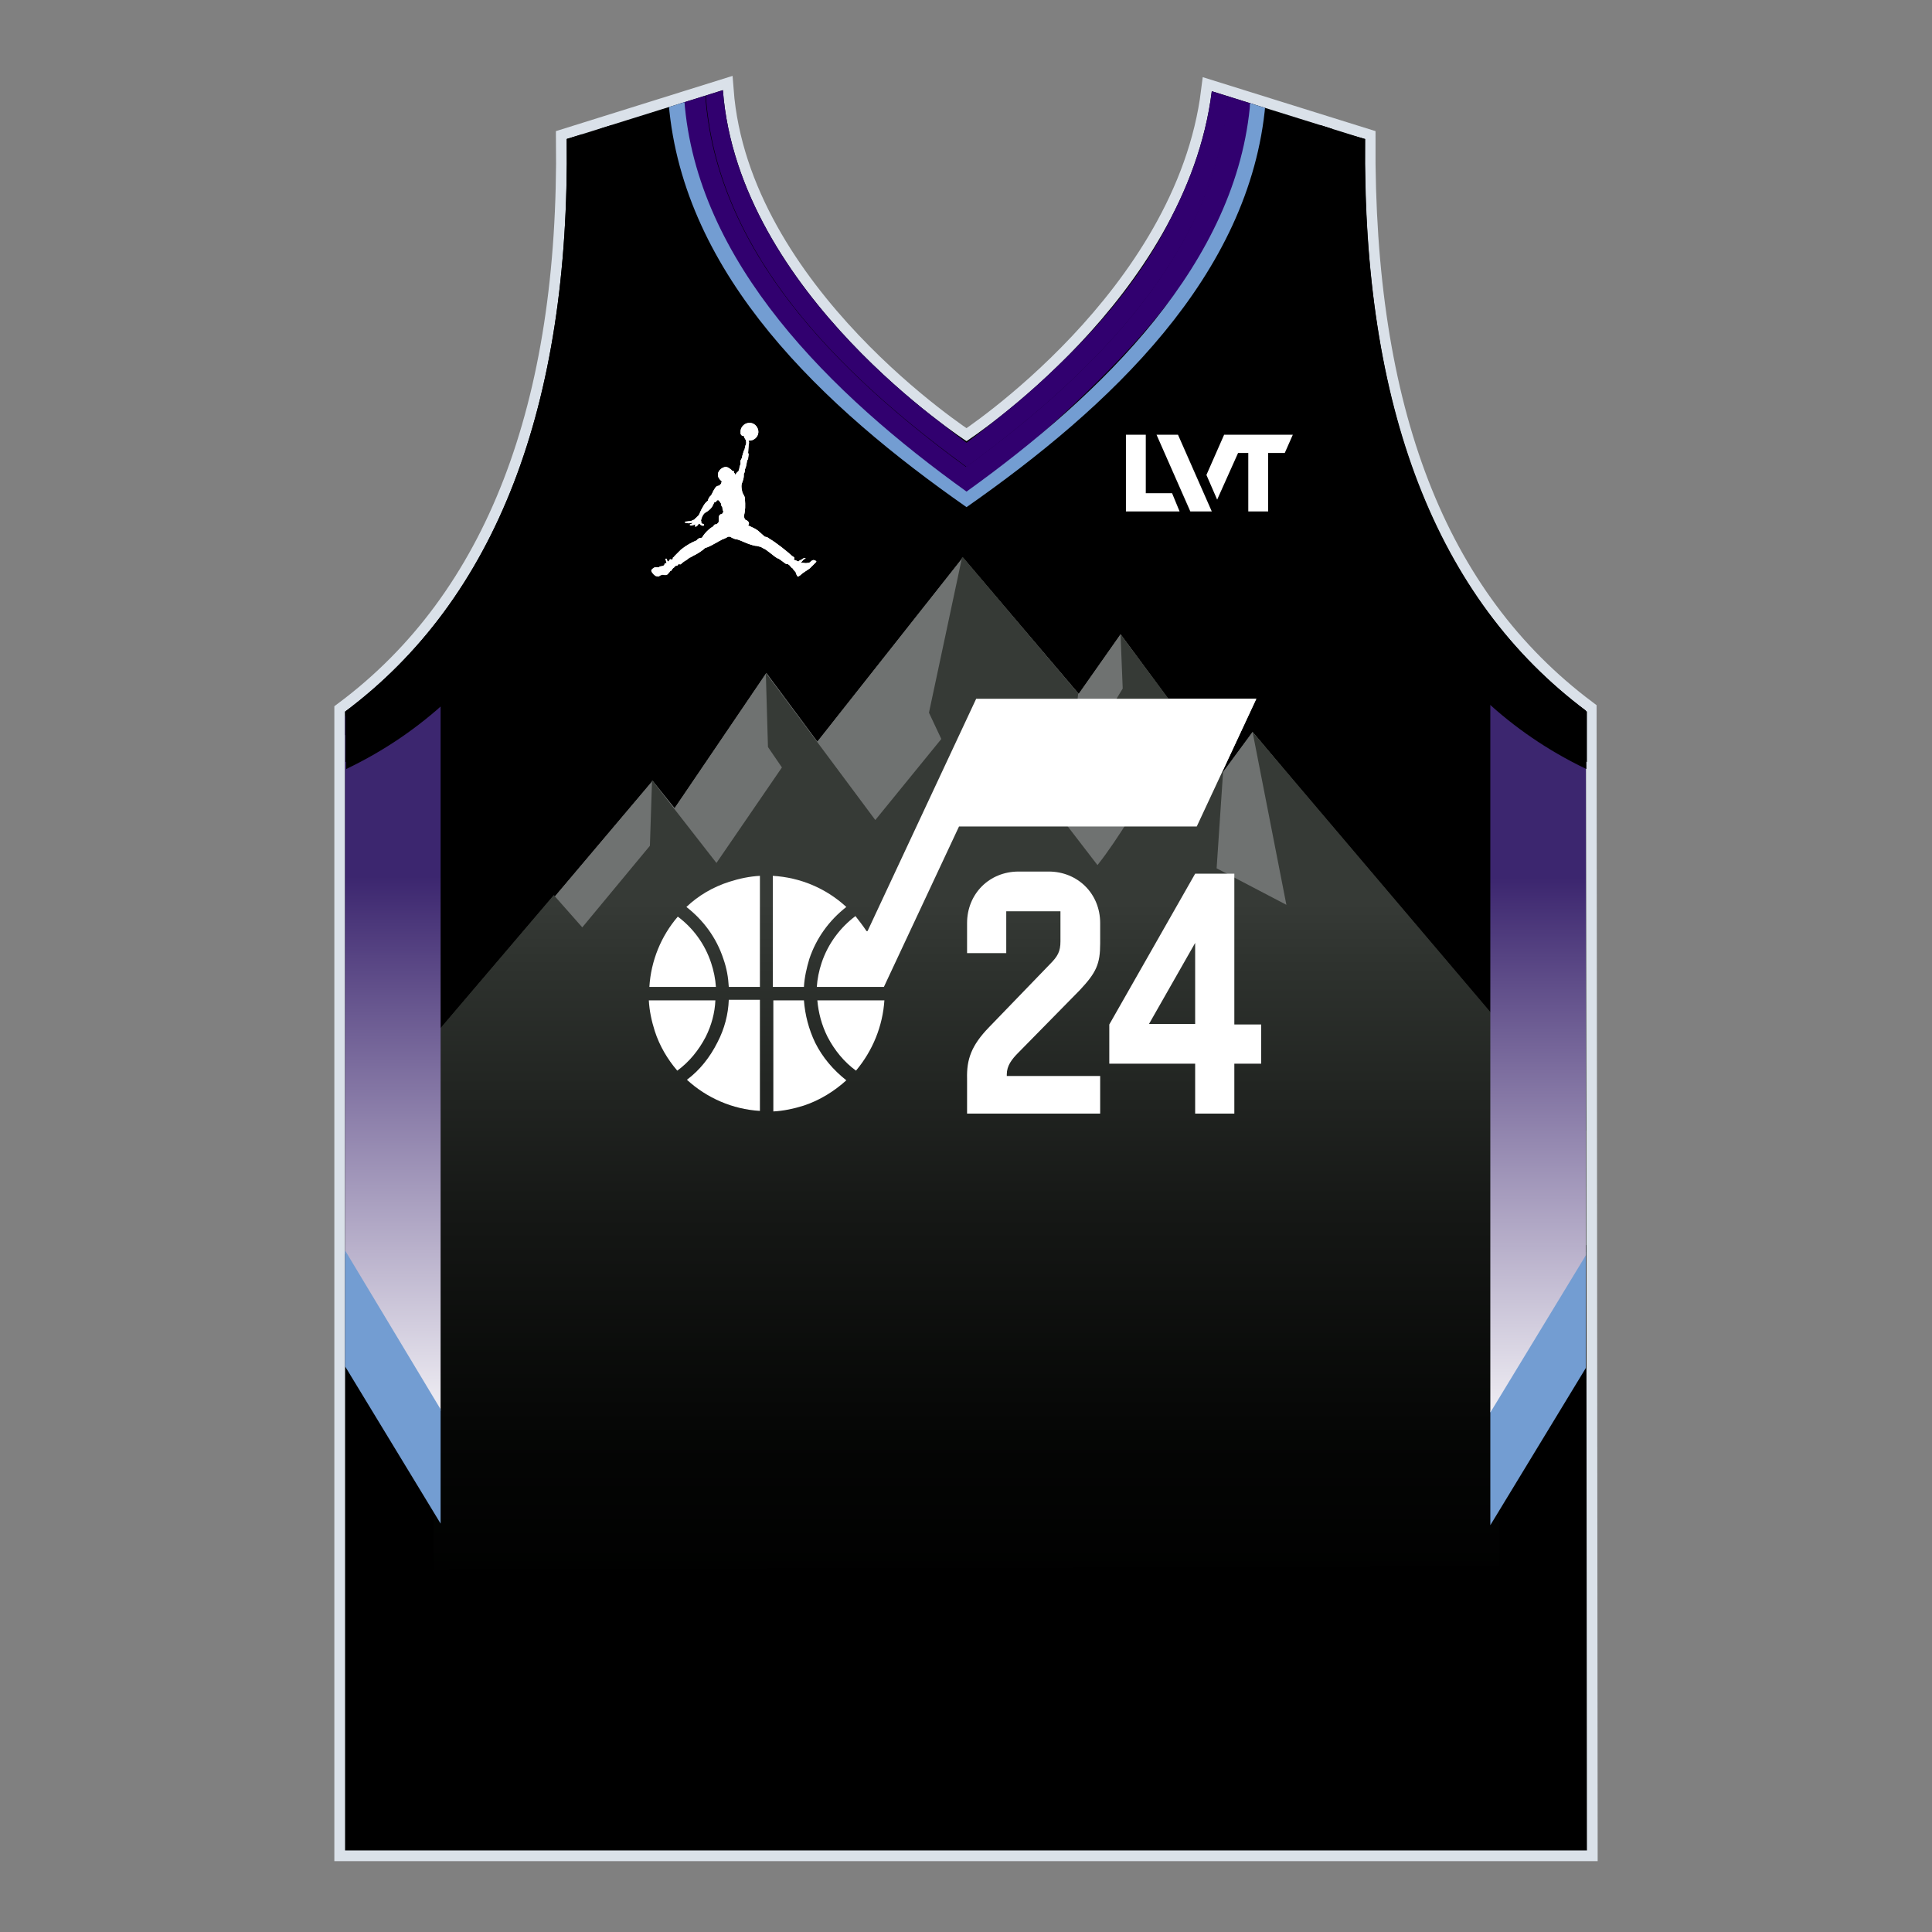<?xml version="1.0" encoding="utf-8"?>
<!-- Generator: Adobe Illustrator 28.0.0, SVG Export Plug-In . SVG Version: 6.00 Build 0)  -->
<svg version="1.1" id="Layer_1" xmlns="http://www.w3.org/2000/svg" xmlns:xlink="http://www.w3.org/1999/xlink" x="0px" y="0px"
	 viewBox="0 0 360 360" style="enable-background:new 0 0 360 360;" xml:space="preserve">
<rect x="0" y="0" width="360" height="360" fill="#808080" stroke="none"/>
<style type="text/css">
	.st0{fill:#DAE1E9;stroke:#DAE1E9;stroke-width:4;stroke-miterlimit:10;}
	.st1{clip-path:url(#SVGID_00000107569727839554403360000007134291392076429985_);}
	.st2{fill:#31006F;}
	.st3{fill:#739DD2;}
	.st4{fill:#6F7271;}
	
		.st5{clip-path:url(#SVGID_00000172422371998710594510000016501994123034294206_);fill:url(#SVGID_00000113319876601930668180000017612505645290482341_);}
	.st6{fill:#FFFFFF;}
	.st7{clip-path:url(#SVGID_00000107569727839554403360000007134291392076429985_);fill:#FFFFFF;}
	.st8{clip-path:url(#SVGID_00000028290722107383945110000002333876314092902571_);fill:#6F7271;}
	
		.st9{clip-path:url(#SVGID_00000077287081239601843400000009847103546060676737_);fill:url(#SVGID_00000007397940526551553630000006388325630772012167_);}
	.st10{fill:url(#SVGID_00000116916371046253050700000015725694867243176638_);}
	.st11{fill:url(#SVGID_00000147189212367300352230000015471226720575007934_);}
</style>
<g>
	<path class="st0" d="M64.3,344.8h231.4l-0.2-212.4c-28-21-41.5-55.9-41.2-106.5L225.8,17c-4.8,38.6-45.7,65.2-45.7,65.2
		s-42.5-27.4-45.4-65.4l-29.1,9.1c0.6,49.8-13.2,85.7-41.3,106.7V344.8z"/>
	<g>
		<defs>
			<path id="SVGID_1_" d="M64.3,344.8h231.4l-0.2-212.4c-28-21-41.5-55.9-41.2-106.5L225.8,17c-4.8,38.6-45.7,65.2-45.7,65.2
				s-42.5-27.4-45.4-65.4l-29.1,9.1c0.6,49.8-13.2,85.7-41.3,106.7V344.8z"/>
		</defs>
		<clipPath id="SVGID_00000016054317537549188380000005752534269270506420_">
			<use xlink:href="#SVGID_1_"  style="overflow:visible;"/>
		</clipPath>
		<path style="clip-path:url(#SVGID_00000016054317537549188380000005752534269270506420_);" d="M64.3,344.8h231.4l-0.2-212.4
			c-28-21-41.5-55.9-41.2-106.5L225.8,17c-4.8,38.6-45.7,65.2-45.7,65.2s-42.5-27.4-45.4-65.4l-29.1,9.1
			c0.6,49.8-13.2,85.7-41.3,106.7V344.8z"/>
		<g style="clip-path:url(#SVGID_00000016054317537549188380000005752534269270506420_);">
			<path class="st2" d="M224.7,16.6c-1.5,27.2-21.9,48.8-44.6,65.9c-22.7-17.1-43.1-38.7-44.4-66.1l-4.2,1.1
				c1.8,27.9,22.5,49.9,45.5,67.2l3.1,2.3l3.1-2.3c23-17.4,43.8-39.3,45.7-67.1L224.7,16.6z"/>
			<path class="st2" d="M228.8,17.6c-2,29-24.5,51.7-48.8,69.4c-24.2-17.7-46.7-40.4-48.6-69.5l-4.8,1.1
				c2.2,29.5,24.4,53.5,48.8,71.4c0,0,3.5,2.2,4.1,3.9l3.4-3.4c23.6-20,48.4-42.2,50.7-71.6L228.8,17.6z"/>
			<path class="st3" d="M233,18.7c0,0.5-0.1,1-0.2,1.5C232.9,19.7,232.9,19.2,233,18.7L233,18.7c-2.3,30.2-27.7,54.8-52.9,72.9
				c-25.2-18.1-50.4-42.7-52.6-73.1l-0.1,0.1c0.1,1.3,0.1,1.3,0,0l-2.8,0.7c2.7,32.1,28.9,56.6,55.5,75.2
				c26.6-18.6,52.9-43.1,55.7-75.2L233,18.7z"/>
		</g>
		<g style="clip-path:url(#SVGID_00000016054317537549188380000005752534269270506420_);">
			<path d="M108.4,25l-2.8,0.9c0.6,49.8-13.2,85.7-41.3,106.7v4.4C110.5,109.7,109.7,44.4,108.4,25z"/>
			<path d="M114,23.3l-2.2,0.7c1.3,14.7,5.3,89.5-47.4,116.9v2.4C122.5,115.5,114.9,31.6,114,23.3z"/>
		</g>
		<g style="clip-path:url(#SVGID_00000016054317537549188380000005752534269270506420_);">
			<polygon class="st4" points="233.4,136.4 227.8,144 208.8,118.2 201,129.3 179.4,103.9 152.3,138.2 142.8,125.4 125.7,150.6 
				121.6,145.5 48.5,232 313.4,232 			"/>
		</g>
		<g style="clip-path:url(#SVGID_00000016054317537549188380000005752534269270506420_);">
			<defs>
				<path id="SVGID_00000114060143023196123510000003745160480003595703_" d="M173.1,132.8l2.3,4.9l-12.3,15.1l-20.4-27.4l0.4,13.8
					l2.6,3.8l-12.2,17.8l-12-15.4l-0.4,12.2l-12.6,15.2l-5.3-6l-22.4,26.3v99.3l198.6-0.5l0-101.3l-46-54.2l6.3,32.2l-13-6.8
					l1.2-17.9l-19.1-25.7l0.4,10.1l-2,3.3c2.9,4.4,5.8,8,8.8,12.4c-4,5.7-7.3,11.9-11.5,17.2l-6-7.8l2.4-24.2l-21.6-25.5
					L173.1,132.8z"/>
			</defs>
			<clipPath id="SVGID_00000041975890118549601400000002216068724955266202_">
				<use xlink:href="#SVGID_00000114060143023196123510000003745160480003595703_"  style="overflow:visible;"/>
			</clipPath>
			
				<linearGradient id="SVGID_00000005971051119854211040000005929681152869878931_" gradientUnits="userSpaceOnUse" x1="-1161.331" y1="739.514" x2="-1159.456" y2="739.514" gradientTransform="matrix(0 66.231 66.231 0 -48798.438 77074.008)">
				<stop  offset="0" style="stop-color:#363A36"/>
				<stop  offset="5.443380e-04" style="stop-color:#363A36"/>
				<stop  offset="1" style="stop-color:#000000"/>
			</linearGradient>
			
				<rect x="80.8" y="103.9" style="clip-path:url(#SVGID_00000041975890118549601400000002216068724955266202_);fill:url(#SVGID_00000005971051119854211040000005929681152869878931_);" width="198.6" height="188.6"/>
		</g>
		<g style="clip-path:url(#SVGID_00000016054317537549188380000005752534269270506420_);">
			<path class="st6" d="M234.1,130.2L223,154h-44.3l-14,29.9h-12.5c0.1-1.5,0.4-3,0.9-4.5c1.2-3.6,3.5-6.6,6.3-8.7
				c0.7,0.9,1.4,1.8,2,2.7c0.1,0.2,0.3,0.1,0.3,0v0l20.2-43.2H234.1z"/>
			<path class="st6" d="M131.5,193.2c-1.3,2.5-3.1,4.7-5.3,6.3c-1.8-2.1-3.3-4.6-4.2-7.4c-0.6-1.9-1-3.8-1.1-5.7h12.4
				C133.2,188.7,132.6,191,131.5,193.2"/>
			<path class="st6" d="M141.6,186.3V207c-5.1-0.3-9.9-2.4-13.6-5.8c2.4-1.8,4.3-4.2,5.7-7c1.3-2.5,2-5.2,2.1-7.9H141.6z"/>
			<path class="st6" d="M132.5,179.4c0.5,1.5,0.8,3,0.9,4.5H121c0.3-4.9,2.2-9.5,5.3-13.1C129.1,172.9,131.3,175.8,132.5,179.4"/>
			<path class="st6" d="M141.6,163.2v20.7h-5.8c-0.1-1.8-0.4-3.5-1-5.2c-1.3-4-3.8-7.3-6.9-9.7c2.2-2.1,4.9-3.7,8-4.7
				C137.8,163.7,139.7,163.3,141.6,163.2"/>
			<path class="st6" d="M149.8,183.9h-5.8v-20.7c5.1,0.3,9.9,2.3,13.7,5.8c-3.2,2.5-5.6,5.8-6.9,9.7
				C150.3,180.4,149.9,182.1,149.8,183.9"/>
			<path class="st6" d="M157.7,201.3c-2.2,2-4.9,3.7-7.9,4.7c-1.9,0.6-3.8,1-5.7,1.1v-20.7h5.7c0.2,2.7,0.9,5.4,2.1,7.9
				C153.3,197.1,155.3,199.4,157.7,201.3"/>
			<path class="st6" d="M164.8,186.3c-0.3,4.9-2.2,9.5-5.3,13.2c-2.2-1.6-4-3.8-5.3-6.3c-1.1-2.2-1.7-4.5-1.9-6.8H164.8z"/>
			<path class="st6" d="M138,80.8c0-0.1,0-0.1,0-0.2c-0.1-0.9,0.6-1.7,1.5-1.8c0.9-0.1,1.7,0.6,1.8,1.5c0.1,0.9-0.6,1.7-1.5,1.8
				c-0.1,0-0.1,0-0.2,0c0,0-0.1,0-0.1,0c-0.1,0.1,0.2,0.1,0,0.8c0,0,0,0.1,0,0.1c0,0.2-0.1,1-0.1,1.4c0,0.1,0.1,0.1,0.1,0.2
				c0,0.2-0.1,0.6-0.1,0.9c-0.1,0.2-0.2,0.3-0.2,0.4c-0.1,0.5-0.1,0.9-0.4,1.6c0,0.5-0.1,0.6-0.2,0.8c0,0.7,0,0.8-0.4,1.9
				c-0.1,0.5,0,0.9,0.1,1.4c0.1,0.5,0.5,0.8,0.5,1.3c0.1,1.3,0.1,2.2-0.2,3.3l0.2,0.6c0.3,0.1,1.1,0.5,0.6,1.1
				c0.6,0.3,1.5,0.6,2.2,1.3c0.3,0.3,0.6,0.5,0.9,0.8c0.5,0.1,0.5,0.1,0.9,0.4c1.2,0.7,3.1,2.2,4.2,3.2c0.2,0.1,0.3,0.2,0.4,0.3
				c0,0,0,0.1,0,0.1c0,0.1,0,0.1-0.1,0.2c0.1,0.1,0.2,0.1,0.2,0.2c0.1,0,0.1,0,0.2,0c0.1,0.1,0.3,0.2,0.4,0.2c0.2,0,0.2,0,0.3-0.2
				c0.1-0.1,0.2,0,0.2,0c0.1-0.1,0.2-0.2,0.4-0.3c0.1-0.1,0.4-0.1,0.4-0.1c0.1,0,0.1,0.1,0.1,0.1c-0.1,0-0.3,0.1-0.4,0.2
				c-0.3,0.3-0.5,0.6-0.5,0.6c0.5-0.1,0.8,0.1,1.2,0c0.2,0,0.4,0,0.6-0.2c0,0,0.2-0.2,0.4-0.3c0.2-0.1,0.4,0,0.6,0.1
				c0.1,0.1,0.2,0.1,0,0.3c-0.1,0.1-0.2,0.2-0.3,0.3c-0.2,0.2-0.5,0.5-0.8,0.8c-0.3,0.2-0.7,0.5-0.9,0.6c-0.6,0.4-0.4,0.3-0.9,0.7
				c-0.1,0.1-0.2,0.1-0.3,0.2c-0.2,0.1-0.2,0-0.3-0.2c0,0-0.1-0.1-0.1-0.2c-0.1-0.2-0.2-0.4-0.1-0.4c-0.1,0-0.6-0.6-0.6-0.7
				c-0.1,0-0.5-0.4-0.5-0.5l-0.4-0.3c-0.4,0.1-0.5-0.2-1.7-1c-0.1,0-0.3-0.1-0.6-0.3c-0.5-0.4-1.8-1.4-2-1.5
				c-0.2-0.1-0.5-0.2-0.7-0.4c-0.2,0-0.4-0.1-0.5-0.1c-0.1,0-0.2-0.1-0.6-0.1c-0.5-0.1-1.1-0.3-1.6-0.5c-0.2-0.1-0.5-0.2-0.7-0.3
				c-0.5-0.2-0.9-0.4-1.2-0.4c-0.1,0-0.7-0.2-1-0.4c-0.1-0.1-0.2-0.1-0.2-0.1c-0.2,0-0.3,0-0.3,0c-0.4,0.2-0.7,0.4-1.1,0.5
				c-0.3,0.2-0.6,0.3-0.9,0.5c-0.3,0.2-0.6,0.3-0.9,0.5c0,0-0.9,0.5-1.4,0.6c-0.4,0.4-1.3,1-1.9,1.3c-0.3,0.1-0.8,0.5-1,0.5
				c-0.1,0.1-0.6,0.5-1,0.7c-0.3,0.2-0.5,0.4-0.5,0.4c-0.2,0.2-0.2,0.2-0.5,0.1c-0.1,0.1-0.2,0.1-0.2,0.2c-0.2,0.2-0.3,0.1-0.3,0.1
				c-0.2,0.1-0.2,0.1-0.3,0.2c-0.1,0.1,0,0.1-0.2,0.2c0,0-0.1,0.1-0.1,0.1c-0.2,0.1-0.2,0.5-0.5,0.5c-0.2,0.2-0.2,0.4-0.3,0.3
				c0,0.2-0.3,0.4-0.4,0.4c-0.5,0.2-0.5-0.2-1.1,0.1c-0.1,0-0.2,0.1-0.3,0.2c-0.3,0-0.6,0-0.8-0.2c-0.3-0.2-0.6-0.7-0.6-0.7
				c-0.1-0.2,0-0.4,0.3-0.6c0.1-0.1,0.1-0.1,0.4-0.2c0.1,0,0.1,0,0.3,0c0.1,0,0.1,0,0.3,0c0,0,0.1,0,0.2-0.1
				c0.2-0.1,0.3-0.1,0.3-0.1s0,0,0.2,0c0.1-0.1,0.3-0.1,0.4-0.2c0-0.2,0-0.2,0.1-0.3c0.1-0.1,0.2-0.1,0.2,0c0,0,0.1,0,0.1-0.1
				c0-0.1-0.1-0.2-0.1-0.4c0-0.1-0.1-0.2-0.1-0.3c0-0.1,0-0.1,0.1-0.1c0,0,0.1,0,0.1,0c0,0.1,0.1,0.2,0.1,0.2c0,0.2,0.1,0.4,0.3,0.3
				c0.1-0.1,0.1-0.4,0.4-0.4l0.2,0.1c0.1-0.1,0.1-0.1,0.2-0.2c0,0-0.1-0.1,0-0.2c0.1-0.1,0.2-0.1,0.3-0.3c0.5-0.5,0.7-0.7,1.2-1.2
				c1-0.8,2.1-1.4,2.9-1.7c0.2-0.3,0.5-0.5,1-0.5c0.6-1.1,1.8-2,2.1-2.1c0.2-0.4,0.3-0.4,0.6-0.4c0.2-0.2,0.3-0.2,0.4-0.4
				c0.1-0.4-0.2-1.5,0.6-1.5c0.2-0.2,0.1-0.2,0.3-0.4c-0.1-0.3-0.2-0.6-0.2-0.9c0,0-0.3-0.3-0.2-0.6c-0.1-0.2-0.4-0.6-0.5-0.7
				c0,0-0.1,0-0.1,0c0,0-0.1,0-0.2,0c-0.1,0.3-0.3,0.4-0.5,0.4c-0.4,0.9-0.6,1.3-1.8,2c-0.5,0.5-0.6,1.1-0.6,1.1
				c-0.1,0.2-0.1,0.4,0,0.5c-0.1,0.2,0,0.2,0,0.2c0,0.1,0.1,0.2,0.2,0.2c0.1,0,0.3,0,0.3,0.2c0,0.2-0.3,0.2-0.4,0.1
				c-0.5-0.1-0.3-0.4-0.6-0.3c-0.2,0.2-0.3,0.6-0.7,0.5c0,0,0-0.1,0-0.2c0.1-0.1,0.2-0.2,0.1-0.2c-0.2,0.1-0.7,0.2-0.7,0.2
				c-0.2,0.1-0.5-0.1-0.3-0.2c0.1,0,0.3-0.1,0.4-0.2c0,0,0.1-0.1-0.1-0.1c-0.2,0.1-0.5,0.1-0.7,0.1c0,0-0.4-0.1-0.5-0.1
				c-0.1,0-0.1-0.2,0-0.2c0.2,0,0.6-0.1,1-0.1c0.2-0.1,0.5-0.2,0.7-0.3c0,0,0.2-0.3,0.3-0.3c0.2-0.2,0.3-0.3,0.5-0.5
				c0.2-0.3,0.3-0.8,0.8-1.6c0.2-0.4,0.5-0.8,0.9-1.1c0,0,0.1-0.6,0.6-1c0.1-0.2,0.3-0.5,0.4-0.8c0.1-0.1,0.1-0.2,0.2-0.3
				c0.1-0.2,0.3-0.7,0.9-0.7c0,0,0.2-0.2,0.3-0.3c0.1-0.1,0.1-0.3,0.2-0.5c-0.2-0.2-0.6-0.5-0.7-1c-0.1-0.5,0.1-0.9,0.4-1.2
				c0.3-0.3,0.7-0.5,1.1-0.5c0.5,0.1,0.6,0.3,0.8,0.4c0.2,0.2,0.2,0.1,0.3,0.3c0.4,0.1,0.4,0.1,0.4,0.4c0.1,0.1,0.2,0.2,0.2,0.4
				c0.2-0.3,0.2-0.4,0.6-0.7c0.1-0.3,0.2-0.5,0.2-0.8c0.1-0.3,0.2-0.5,0.2-0.7c-0.1-0.6,0.1-0.6,0.3-1.1c0-0.1,0-0.1,0-0.2
				c0.1-0.3,0.2-0.7,0.3-1c0,0,0-0.1,0.1-0.1c0.1-0.4,0.2-1,0.3-1.1c0.1-0.4,0-0.5,0-0.7c0-0.1,0-0.2-0.1-0.2
				c-0.1-0.2-0.3-0.5-0.3-0.7C138.1,81.3,138,80.8,138,80.8C137.9,80.6,138,80.8,138,80.8"/>
		</g>
		<path style="clip-path:url(#SVGID_00000016054317537549188380000005752534269270506420_);fill:#FFFFFF;" d="M184.3,191.4
			l11.3-11.7c1.5-1.5,2-2.4,2-4.3v-5.6h-10.1v7.8h-7.3v-5.6c0-5.4,4.1-9.6,9.6-9.6h5.6c5.4,0,9.6,4.1,9.6,9.6v3.8
			c0,3.8-0.7,5.4-3.8,8.7l-11.4,11.6c-1.3,1.3-2.2,2.5-2.2,4.1v0.3h17.4v7h-24.8V201C180.1,197.4,181,194.8,184.3,191.4"/>
		<path style="clip-path:url(#SVGID_00000016054317537549188380000005752534269270506420_);fill:#FFFFFF;" d="M222.7,198.2h-16v-7.3
			l16-28.1h7.3v28.1h5v7.3h-5v9.3h-7.3V198.2z M222.7,190.8v-15.1l-8.6,15.1H222.7z"/>
	</g>
	<g>
		<g>
			<g>
				<path d="M240.3,96.9h-30.6c-0.8,0-1.4-0.7-1.4-1.6V81.1c0-0.9,0.6-1.6,1.4-1.6h30.6c0.8,0,1.4,0.7,1.4,1.6v14.2
					C241.7,96.2,241.1,96.9,240.3,96.9"/>
			</g>
		</g>
		<g>
			<g>
				<g>
					<g>
						<polygon class="st6" points="215.5,81 221.8,95.3 221.8,95.3 225.8,95.3 219.5,81 						"/>
						<polygon class="st6" points="213.5,91.9 213.5,81 213.5,81 209.8,81 209.8,95.3 209.8,95.3 219.8,95.3 218.4,91.9 						"/>
						<polygon class="st6" points="228.1,81 224.8,88.5 226.8,93.1 230.7,84.4 232.6,84.4 232.6,95.3 236.3,95.3 236.3,84.4 
							239.4,84.4 240.9,81 						"/>
					</g>
				</g>
			</g>
		</g>
	</g>
</g>
<g>
	<g>
		<defs>
			<path id="SVGID_00000172401548771704520560000004561956870994380984_" d="M110.1,33.4L110.1,33.4l2,8.8
				c4.2,21.2,9.8,75.3-7.3,102.1c-1.8,2.9-3.9,2.1-6.2,1.4c-1.8-0.6-3.8-1.2-5.8,0c0,0-7.6,3.9-12,4.9v28v119.8l0.2,0.3l11.1,22.3
				l2.8,5.6h169.7l2.8-5.6l11.4-23l0.7-1.4l0-118v-28.6c-4.8-1.2-12-4.9-12-4.9c-2.1-1.2-4.1-0.5-5.9,0.3c-2.3,0.9-4.3,1.8-6.1-1
				c-17.1-26.8-11.5-80.9-7.3-102.1l2-8.7l-18.1-6.9l-0.2,0.7c0,0,0,0.1,0,0.1c-1.2,14.1-8,29.1-19.7,43.4
				c-10.2,12.5-21.4,21.3-26.7,24.8l-5.3,3.5l-0.1,0h0l-5.3-3.5c-5.3-3.4-16.5-12.2-26.7-24.8c-11.7-14.3-18.4-29.3-19.7-43.4
				c0,0,0-0.1,0-0.1l-0.3-0.7L110.1,33.4z"/>
		</defs>
		<clipPath id="SVGID_00000056385374472654831650000002824723325338080176_">
			<use xlink:href="#SVGID_00000172401548771704520560000004561956870994380984_"  style="overflow:visible;"/>
		</clipPath>
		<polygon style="clip-path:url(#SVGID_00000056385374472654831650000002824723325338080176_);fill:#6F7271;" points="233.4,136.4 
			227.8,144 208.8,118.2 201,129.3 179.4,103.9 152.3,138.2 142.8,125.4 125.7,150.6 121.6,145.5 48.5,232 313.4,232 		"/>
	</g>
	<g>
		<defs>
			<path id="SVGID_00000122718756020556925280000014099562239417211322_" d="M173.1,132.8l2.3,4.9l-12.3,15.1l-20.4-27.4l0.4,13.8
				l2.6,3.8l-12.2,17.8l-12-15.4l-0.4,12.2l-12.6,15.2l-5.3-6l-22.4,26.3v99.3l198.6-0.5l0-101.3l-46-54.2l6.3,32.2l-13-6.8
				l1.2-17.9l-19.1-25.7l0.4,10.1l-2,3.3c2.9,4.4,5.8,8,8.8,12.4c-4,5.7-7.3,11.9-11.5,17.2l-6-7.8l2.4-24.2l-21.6-25.5L173.1,132.8
				z"/>
		</defs>
		<clipPath id="SVGID_00000130640697366931788560000006403627561266318990_">
			<use xlink:href="#SVGID_00000122718756020556925280000014099562239417211322_"  style="overflow:visible;"/>
		</clipPath>
		
			<linearGradient id="SVGID_00000152986189386742636940000001394588017153092773_" gradientUnits="userSpaceOnUse" x1="-1161.167" y1="739.514" x2="-1158.916" y2="739.514" gradientTransform="matrix(0 66.231 66.231 0 -48798.438 77074.008)">
			<stop  offset="0" style="stop-color:#363A36"/>
			<stop  offset="7.842708e-02" style="stop-color:#2E322E"/>
			<stop  offset="0.389" style="stop-color:#151715"/>
			<stop  offset="0.664" style="stop-color:#050605"/>
			<stop  offset="0.871" style="stop-color:#000000"/>
		</linearGradient>
		
			<rect x="80.8" y="103.9" style="clip-path:url(#SVGID_00000130640697366931788560000006403627561266318990_);fill:url(#SVGID_00000152986189386742636940000001394588017153092773_);" width="198.6" height="226.3"/>
	</g>
	<g>
		<defs>
			<path id="SVGID_00000124875176392398041160000002652389629796636344_" d="M110.1,33.4L110.1,33.4l2,8.8
				c4.2,21.2,9.8,75.3-7.3,102.1c-1.8,2.9-3.9,2.1-6.2,1.4c-1.8-0.6-3.8-1.2-5.8,0c0,0-7.6,3.9-12,4.9v28v119.8l0.2,0.3l11.1,22.3
				l2.8,5.6h169.7l2.8-5.6l11.4-23l0.7-1.4l0-118v-28.6c-4.8-1.2-12-4.9-12-4.9c-2.1-1.2-4.1-0.5-5.9,0.3c-2.3,0.9-4.3,1.8-6.1-1
				c-17.1-26.8-11.5-80.9-7.3-102.1l2-8.7l-18.1-6.9l-0.2,0.7c0,0,0,0.1,0,0.1c-1.2,14.1-8,29.1-19.7,43.4
				c-10.2,12.5-21.4,21.3-26.7,24.8l-5.3,3.5l-0.1,0h0l-5.3-3.5c-5.3-3.4-16.5-12.2-26.7-24.8c-11.7-14.3-18.4-29.3-19.7-43.4
				c0,0,0-0.1,0-0.1l-0.3-0.7L110.1,33.4z"/>
		</defs>
		<clipPath id="SVGID_00000100342883524011087620000000942914142178237109_">
			<use xlink:href="#SVGID_00000124875176392398041160000002652389629796636344_"  style="overflow:visible;"/>
		</clipPath>
	</g>
	<g>
		<defs>
			<path id="SVGID_00000142898167516326151590000003826609885152701359_" d="M267.4,238.1l12-26.7l0-32.7v-28.6
				c-4.8-1.2-12-4.9-12-4.9c0,0-0.1,0-0.1-0.1L267.4,238.1z"/>
		</defs>
		<clipPath id="SVGID_00000008864137782640278080000006052009919824279229_">
			<use xlink:href="#SVGID_00000142898167516326151590000003826609885152701359_"  style="overflow:visible;"/>
		</clipPath>
	</g>
	<g>
		<defs>
			<path id="SVGID_00000003064072252584654210000013466371470494412429_" d="M110.1,33.4L110.1,33.4l2,8.8
				c4.2,21.2,9.8,75.3-7.3,102.1c-1.8,2.9-3.9,2.1-6.2,1.4c-1.8-0.6-3.8-1.2-5.8,0c0,0-7.6,3.9-12,4.9v28v119.8l0.2,0.3l11.1,22.3
				l2.8,5.6h169.7l2.8-5.6l11.4-23l0.7-1.4l0-118v-28.6c-4.8-1.2-12-4.9-12-4.9c-2.1-1.2-4.1-0.5-5.9,0.3c-2.3,0.9-4.3,1.8-6.1-1
				c-17.1-26.8-11.5-80.9-7.3-102.1l2-8.7l-18.1-6.9l-0.2,0.7c0,0,0,0.1,0,0.1c-1.2,14.1-8,29.1-19.7,43.4
				c-10.2,12.5-21.4,21.3-26.7,24.8l-5.3,3.5l-0.1,0h0l-5.3-3.5c-5.3-3.4-16.5-12.2-26.7-24.8c-11.7-14.3-18.4-29.3-19.7-43.4
				c0,0,0-0.1,0-0.1l-0.3-0.7L110.1,33.4z"/>
		</defs>
		<clipPath id="SVGID_00000062908788955955609740000004866204355448775590_">
			<use xlink:href="#SVGID_00000003064072252584654210000013466371470494412429_"  style="overflow:visible;"/>
		</clipPath>
	</g>
	<g>
		<path class="st6" d="M234.1,130.2L223,154h-44.3l-14,29.9h-12.5c0.1-1.5,0.4-3,0.9-4.5c1.2-3.6,3.5-6.6,6.3-8.7
			c0.7,0.9,1.4,1.8,2,2.7c0.1,0.2,0.3,0.1,0.3,0v0l20.2-43.2H234.1z"/>
		<path class="st6" d="M131.5,193.2c-1.3,2.5-3.1,4.7-5.3,6.3c-1.8-2.1-3.3-4.6-4.2-7.4c-0.6-1.9-1-3.8-1.1-5.7h12.4
			C133.2,188.7,132.6,191,131.5,193.2"/>
		<path class="st6" d="M141.6,186.3V207c-5.1-0.3-9.9-2.4-13.6-5.8c2.4-1.8,4.3-4.2,5.7-7c1.3-2.5,2-5.2,2.1-7.9H141.6z"/>
		<path class="st6" d="M132.5,179.4c0.5,1.5,0.8,3,0.9,4.5H121c0.3-4.9,2.2-9.5,5.3-13.1C129.1,172.9,131.3,175.8,132.5,179.4"/>
		<path class="st6" d="M141.6,163.2v20.7h-5.8c-0.1-1.8-0.4-3.5-1-5.2c-1.3-4-3.8-7.3-6.9-9.7c2.2-2.1,4.9-3.7,8-4.7
			C137.8,163.7,139.7,163.3,141.6,163.2"/>
		<path class="st6" d="M149.8,183.9h-5.8v-20.7c5.1,0.3,9.9,2.3,13.7,5.8c-3.2,2.5-5.6,5.8-6.9,9.7
			C150.3,180.4,149.9,182.1,149.8,183.9"/>
		<path class="st6" d="M157.7,201.3c-2.2,2-4.9,3.7-7.9,4.7c-1.9,0.6-3.8,1-5.7,1.1v-20.7h5.7c0.2,2.7,0.9,5.4,2.1,7.9
			C153.3,197.1,155.3,199.4,157.7,201.3"/>
		<path class="st6" d="M164.8,186.3c-0.3,4.9-2.2,9.5-5.3,13.2c-2.2-1.6-4-3.8-5.3-6.3c-1.1-2.2-1.7-4.5-1.9-6.8H164.8z"/>
		<path class="st6" d="M138,80.8c0-0.1,0-0.1,0-0.2c-0.1-0.9,0.6-1.7,1.5-1.8c0.9-0.1,1.7,0.6,1.8,1.5c0.1,0.9-0.6,1.7-1.5,1.8
			c-0.1,0-0.1,0-0.2,0c0,0-0.1,0-0.1,0c-0.1,0.1,0.2,0.1,0,0.8c0,0,0,0.1,0,0.1c0,0.2-0.1,1-0.1,1.4c0,0.1,0.1,0.1,0.1,0.2
			c0,0.2-0.1,0.6-0.1,0.9c-0.1,0.2-0.2,0.3-0.2,0.4c-0.1,0.5-0.1,0.9-0.4,1.6c0,0.5-0.1,0.6-0.2,0.8c0,0.7,0,0.8-0.4,1.9
			c-0.1,0.5,0,0.9,0.1,1.4c0.1,0.5,0.5,0.8,0.5,1.3c0.1,1.3,0.1,2.2-0.2,3.3l0.2,0.6c0.3,0.1,1.1,0.5,0.6,1.1
			c0.6,0.3,1.5,0.6,2.2,1.3c0.3,0.3,0.6,0.5,0.9,0.8c0.5,0.1,0.5,0.1,0.9,0.4c1.2,0.7,3.1,2.2,4.2,3.2c0.2,0.1,0.3,0.2,0.4,0.3
			c0,0,0,0.1,0,0.1c0,0.1,0,0.1-0.1,0.2c0.1,0.1,0.2,0.1,0.2,0.2c0.1,0,0.1,0,0.2,0c0.1,0.1,0.3,0.2,0.4,0.2c0.2,0,0.2,0,0.3-0.2
			c0.1-0.1,0.2,0,0.2,0c0.1-0.1,0.2-0.2,0.4-0.3c0.1-0.1,0.4-0.1,0.4-0.1c0.1,0,0.1,0.1,0.1,0.1c-0.1,0-0.3,0.1-0.4,0.2
			c-0.3,0.3-0.5,0.6-0.5,0.6c0.5-0.1,0.8,0.1,1.2,0c0.2,0,0.4,0,0.6-0.2c0,0,0.2-0.2,0.4-0.3c0.2-0.1,0.4,0,0.6,0.1
			c0.1,0.1,0.2,0.1,0,0.3c-0.1,0.1-0.2,0.2-0.3,0.3c-0.2,0.2-0.5,0.5-0.8,0.8c-0.3,0.2-0.7,0.5-0.9,0.6c-0.6,0.4-0.4,0.3-0.9,0.7
			c-0.1,0.1-0.2,0.1-0.3,0.2c-0.2,0.1-0.2,0-0.3-0.2c0,0-0.1-0.1-0.1-0.2c-0.1-0.2-0.2-0.4-0.1-0.4c-0.1,0-0.6-0.6-0.6-0.7
			c-0.1,0-0.5-0.4-0.5-0.5l-0.4-0.3c-0.4,0.1-0.5-0.2-1.7-1c-0.1,0-0.3-0.1-0.6-0.3c-0.5-0.4-1.8-1.4-2-1.5
			c-0.2-0.1-0.5-0.2-0.7-0.4c-0.2,0-0.4-0.1-0.5-0.1c-0.1,0-0.2-0.1-0.6-0.1c-0.5-0.1-1.1-0.3-1.6-0.5c-0.2-0.1-0.5-0.2-0.7-0.3
			c-0.5-0.2-0.9-0.4-1.2-0.4c-0.1,0-0.7-0.2-1-0.4c-0.1-0.1-0.2-0.1-0.2-0.1c-0.2,0-0.3,0-0.3,0c-0.4,0.2-0.7,0.4-1.1,0.5
			c-0.3,0.2-0.6,0.3-0.9,0.5c-0.3,0.2-0.6,0.3-0.9,0.5c0,0-0.9,0.5-1.4,0.6c-0.4,0.4-1.3,1-1.9,1.3c-0.3,0.1-0.8,0.5-1,0.5
			c-0.1,0.1-0.6,0.5-1,0.7c-0.3,0.2-0.5,0.4-0.5,0.4c-0.2,0.2-0.2,0.2-0.5,0.1c-0.1,0.1-0.2,0.1-0.2,0.2c-0.2,0.2-0.3,0.1-0.3,0.1
			c-0.2,0.1-0.2,0.1-0.3,0.2c-0.1,0.1,0,0.1-0.2,0.2c0,0-0.1,0.1-0.1,0.1c-0.2,0.1-0.2,0.5-0.5,0.5c-0.2,0.2-0.2,0.4-0.3,0.3
			c0,0.2-0.3,0.4-0.4,0.4c-0.5,0.2-0.5-0.2-1.1,0.1c-0.1,0-0.2,0.1-0.3,0.2c-0.3,0-0.6,0-0.8-0.2c-0.3-0.2-0.6-0.7-0.6-0.7
			c-0.1-0.2,0-0.4,0.3-0.6c0.1-0.1,0.1-0.1,0.4-0.2c0.1,0,0.1,0,0.3,0c0.1,0,0.1,0,0.3,0c0,0,0.1,0,0.2-0.1c0.2-0.1,0.3-0.1,0.3-0.1
			s0,0,0.2,0c0.1-0.1,0.3-0.1,0.4-0.2c0-0.2,0-0.2,0.1-0.3c0.1-0.1,0.2-0.1,0.2,0c0,0,0.1,0,0.1-0.1c0-0.1-0.1-0.2-0.1-0.4
			c0-0.1-0.1-0.2-0.1-0.3c0-0.1,0-0.1,0.1-0.1c0,0,0.1,0,0.1,0c0,0.1,0.1,0.2,0.1,0.2c0,0.2,0.1,0.4,0.3,0.3
			c0.1-0.1,0.1-0.4,0.4-0.4l0.2,0.1c0.1-0.1,0.1-0.1,0.2-0.2c0,0-0.1-0.1,0-0.2c0.1-0.1,0.2-0.1,0.3-0.3c0.5-0.5,0.7-0.7,1.2-1.2
			c1-0.8,2.1-1.4,2.9-1.7c0.2-0.3,0.5-0.5,1-0.5c0.6-1.1,1.8-2,2.1-2.1c0.2-0.4,0.3-0.4,0.6-0.4c0.2-0.2,0.3-0.2,0.4-0.4
			c0.1-0.4-0.2-1.5,0.6-1.5c0.2-0.2,0.1-0.2,0.3-0.4c-0.1-0.3-0.2-0.6-0.2-0.9c0,0-0.3-0.3-0.2-0.6c-0.1-0.2-0.4-0.6-0.5-0.7
			c0,0-0.1,0-0.1,0c0,0-0.1,0-0.2,0c-0.1,0.3-0.3,0.4-0.5,0.4c-0.4,0.9-0.6,1.3-1.8,2c-0.5,0.5-0.6,1.1-0.6,1.1
			c-0.1,0.2-0.1,0.4,0,0.5c-0.1,0.2,0,0.2,0,0.2c0,0.1,0.1,0.2,0.2,0.2c0.1,0,0.3,0,0.3,0.2c0,0.2-0.3,0.2-0.4,0.1
			c-0.5-0.1-0.3-0.4-0.6-0.3c-0.2,0.2-0.3,0.6-0.7,0.5c0,0,0-0.1,0-0.2c0.1-0.1,0.2-0.2,0.1-0.2c-0.2,0.1-0.7,0.2-0.7,0.2
			c-0.2,0.1-0.5-0.1-0.3-0.2c0.1,0,0.3-0.1,0.4-0.2c0,0,0.1-0.1-0.1-0.1c-0.2,0.1-0.5,0.1-0.7,0.1c0,0-0.4-0.1-0.5-0.1
			c-0.1,0-0.1-0.2,0-0.2c0.2,0,0.6-0.1,1-0.1c0.2-0.1,0.5-0.2,0.7-0.3c0,0,0.2-0.3,0.3-0.3c0.2-0.2,0.3-0.3,0.5-0.5
			c0.2-0.3,0.3-0.8,0.8-1.6c0.2-0.4,0.5-0.8,0.9-1.1c0,0,0.1-0.6,0.6-1c0.1-0.2,0.3-0.5,0.4-0.8c0.1-0.1,0.1-0.2,0.2-0.3
			c0.1-0.2,0.3-0.7,0.9-0.7c0,0,0.2-0.2,0.3-0.3c0.1-0.1,0.1-0.3,0.2-0.5c-0.2-0.2-0.6-0.5-0.7-1c-0.1-0.5,0.1-0.9,0.4-1.2
			c0.3-0.3,0.7-0.5,1.1-0.5c0.5,0.1,0.6,0.3,0.8,0.4c0.2,0.2,0.2,0.1,0.3,0.3c0.4,0.1,0.4,0.1,0.4,0.4c0.1,0.1,0.2,0.2,0.2,0.4
			c0.2-0.3,0.2-0.4,0.6-0.7c0.1-0.3,0.2-0.5,0.2-0.8c0.1-0.3,0.2-0.5,0.2-0.7c-0.1-0.6,0.1-0.6,0.3-1.1c0-0.1,0-0.1,0-0.2
			c0.1-0.3,0.2-0.7,0.3-1c0,0,0-0.1,0.1-0.1c0.1-0.4,0.2-1,0.3-1.1c0.1-0.4,0-0.5,0-0.7c0-0.1,0-0.2-0.1-0.2
			c-0.1-0.2-0.3-0.5-0.3-0.7C138.1,81.3,138,80.8,138,80.8C137.9,80.6,138,80.8,138,80.8"/>
	</g>
	<path class="st6" d="M184.3,191.4l11.3-11.7c1.5-1.5,2-2.4,2-4.3v-5.6h-10.1v7.8h-7.3v-5.6c0-5.4,4.1-9.6,9.6-9.6h5.6
		c5.4,0,9.6,4.1,9.6,9.6v3.8c0,3.8-0.7,5.4-3.8,8.7l-11.4,11.6c-1.3,1.3-2.2,2.5-2.2,4.1v0.3h17.4v7h-24.8V201
		C180.1,197.4,181,194.8,184.3,191.4"/>
	<path class="st6" d="M222.7,198.2h-16v-7.3l16-28.1h7.3v28.1h5v7.3h-5v9.3h-7.3V198.2z M222.7,190.8v-15.1l-8.6,15.1H222.7z"/>
	<polygon class="st3" points="295.5,233.3 295.5,254.9 277.7,284.2 277.7,262.9 	"/>
	
		<linearGradient id="SVGID_00000071533484199743697260000017535539085932667270_" gradientUnits="userSpaceOnUse" x1="286.607" y1="271.934" x2="286.607" y2="163.654">
		<stop  offset="0" style="stop-color:#FFFFFF"/>
		<stop  offset="1" style="stop-color:#3C266F"/>
	</linearGradient>
	<polygon style="fill:url(#SVGID_00000071533484199743697260000017535539085932667270_);" points="295.5,133.8 295.5,233.9 
		277.7,263.2 277.7,122.8 	"/>
	<g>
		<path d="M247.4,24l7,1.9c-0.6,49.8,13.2,85.7,41.3,106.7v9.4C240.7,113.2,246.1,43.4,247.4,24z"/>
		<path d="M246,23.3l2.2,0.7c-1.3,14.7-5.3,89.5,47.4,116.9v2.4C237.5,115.5,245.1,31.6,246,23.3z"/>
	</g>
	
		<linearGradient id="SVGID_00000152985561152321922830000010888865658229596094_" gradientUnits="userSpaceOnUse" x1="467.716" y1="271.609" x2="467.716" y2="163.329" gradientTransform="matrix(-1 0 0 1 540.926 0)">
		<stop  offset="0" style="stop-color:#FFFFFF"/>
		<stop  offset="1" style="stop-color:#3C266F"/>
	</linearGradient>
	<polygon style="fill:url(#SVGID_00000152985561152321922830000010888865658229596094_);" points="64.3,133.5 64.3,233.6 
		82.1,262.9 82.1,122.4 	"/>
	<polygon class="st3" points="64.3,233 64.3,254.6 82.1,283.9 82.1,262.6 	"/>
	<g>
		<path d="M112.7,24l-7,1.9c0.6,49.8-13.2,85.7-41.3,106.7v9.4C119.4,113.2,114,43.4,112.7,24z"/>
		<path d="M114.1,23.3l-2.2,0.7c1.3,14.7,5.3,89.5-47.4,116.9v2.4C122.7,115.5,115,31.6,114.1,23.3z"/>
	</g>
</g>
</svg>
